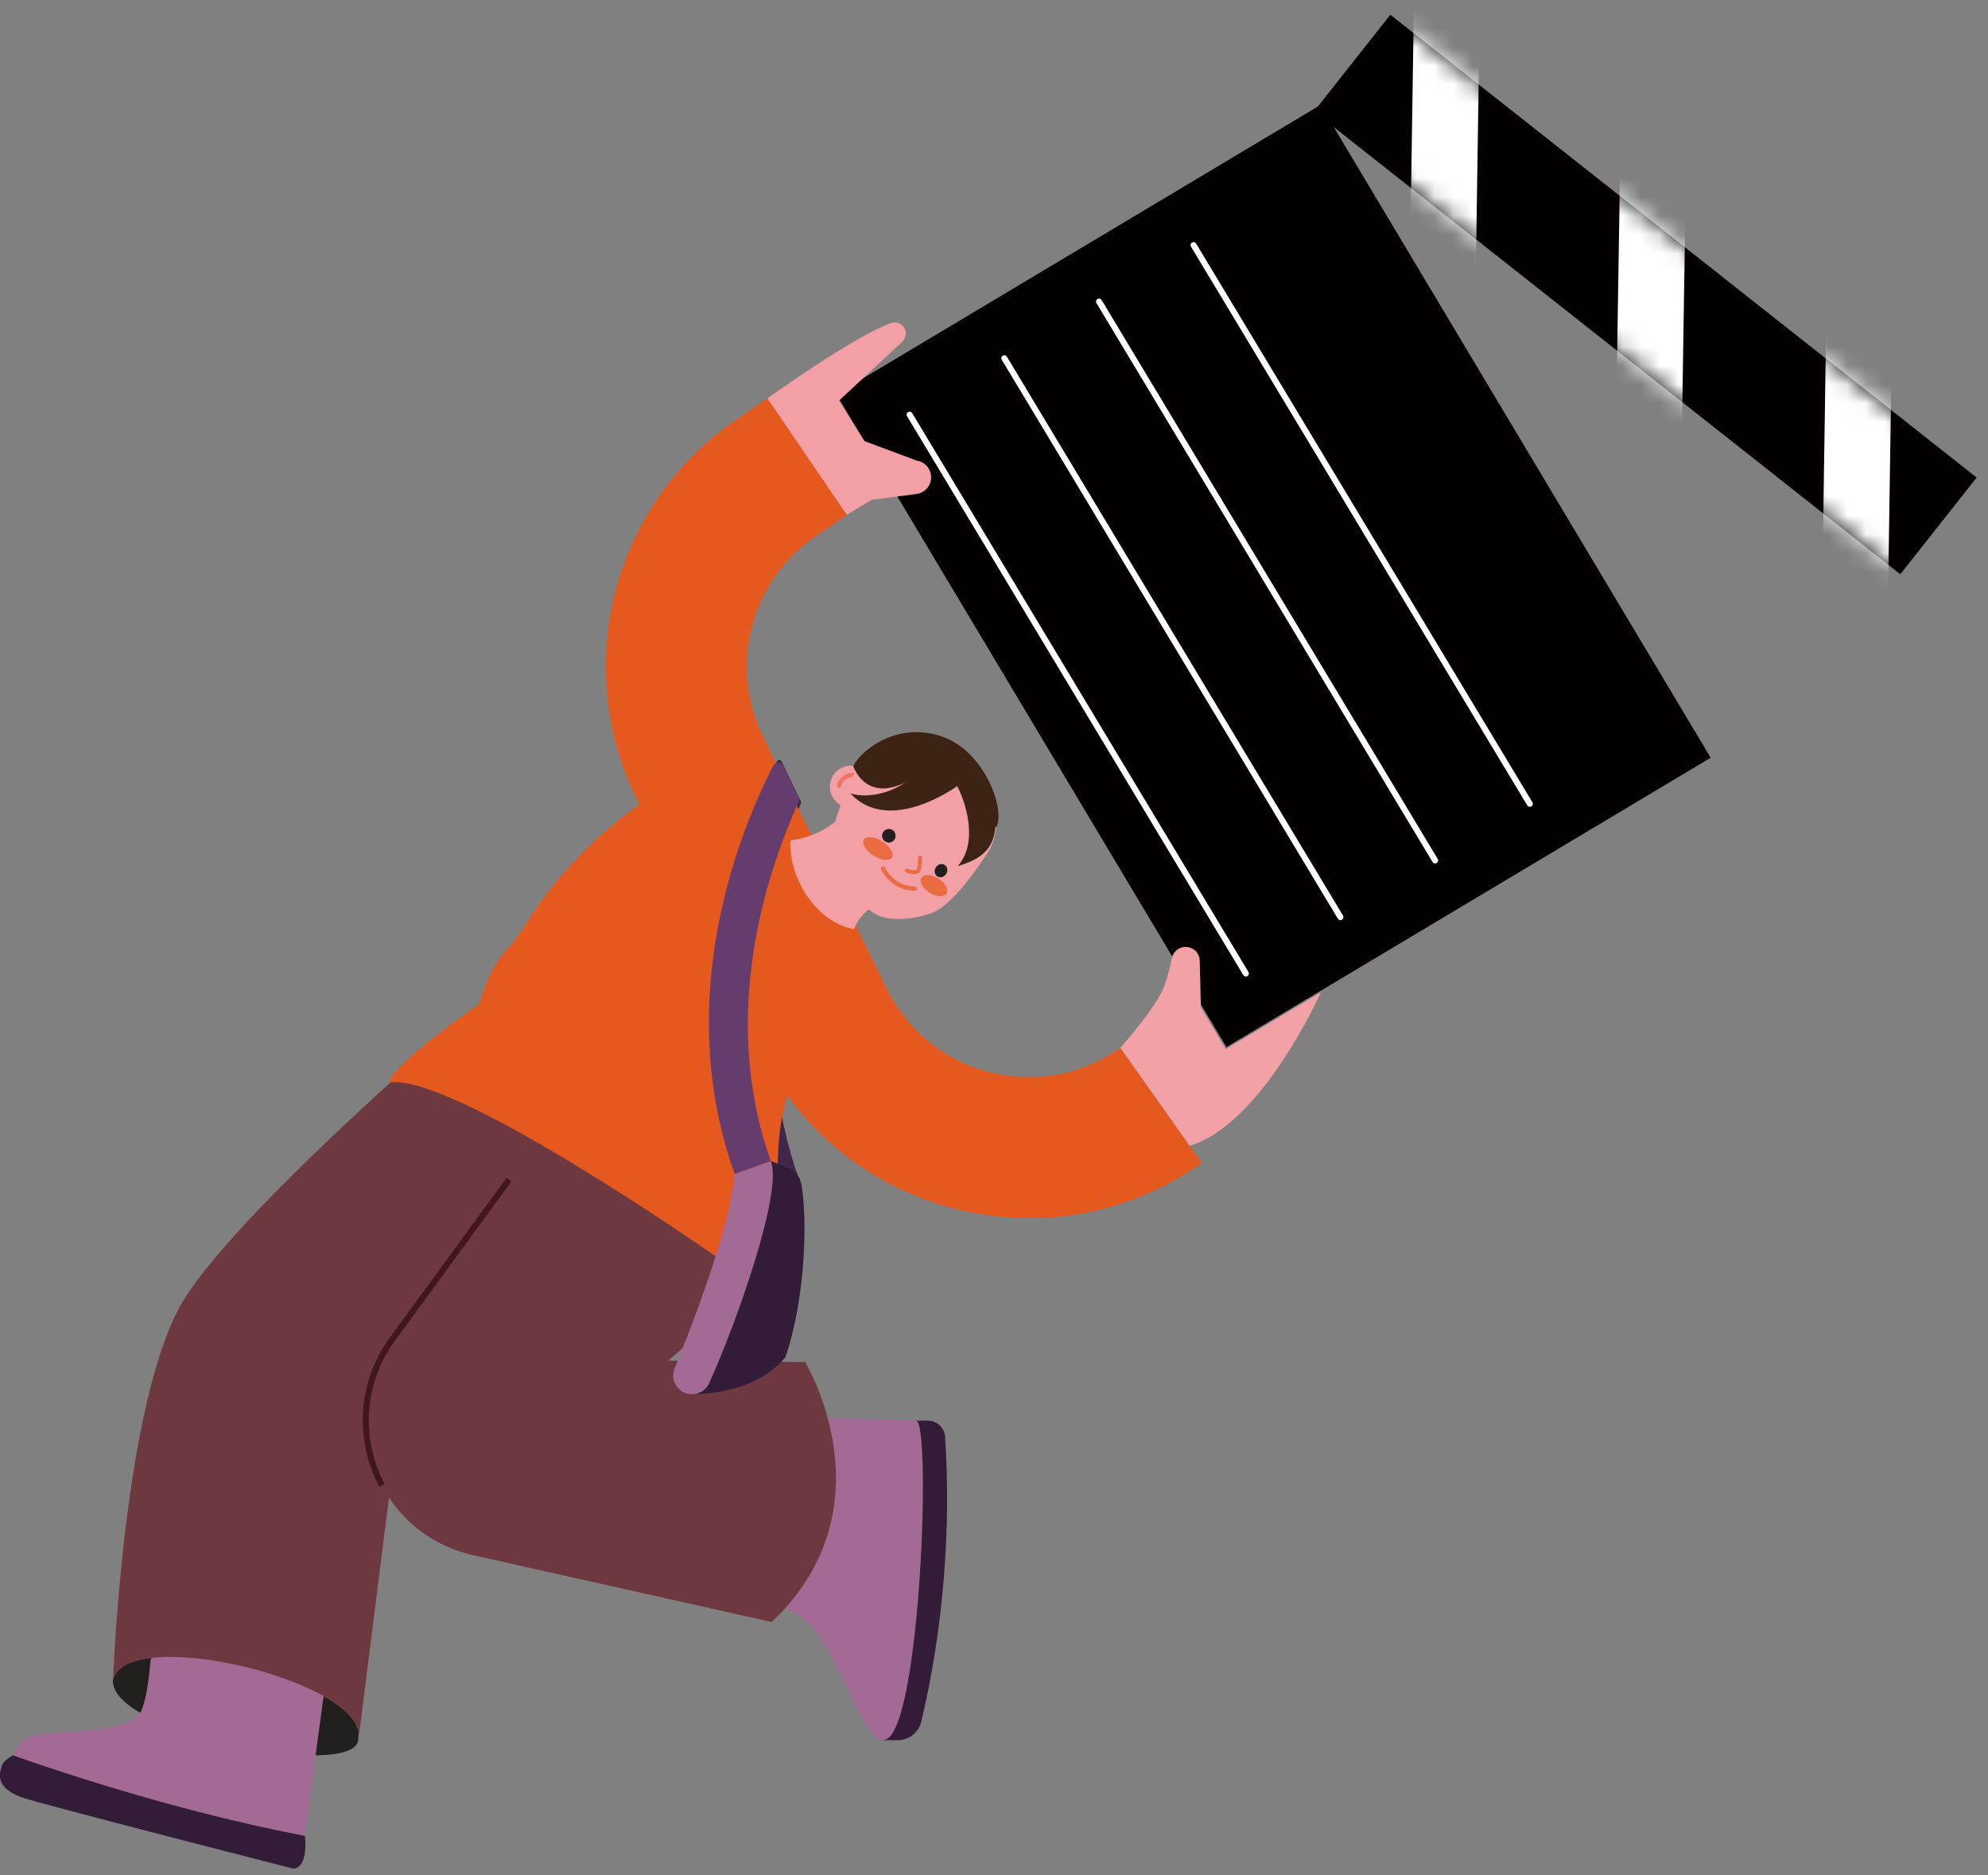 <svg width="106" height="100" viewBox="0 0 106 100" fill="none" xmlns="http://www.w3.org/2000/svg">
<rect x="0" y="0" width="106" height="100" fill="#808080" stroke="none"/>
<path d="M74.132 0.785L70.061 5.942L101.324 30.621L105.395 25.464L74.132 0.785Z" fill="#040000"/>
<mask id="mask0_186_410" style="mask-type:luminance" maskUnits="userSpaceOnUse" x="70" y="0" width="36" height="31">
<path d="M74.134 0.786L70.063 5.943L101.326 30.622L105.397 25.465L74.134 0.786Z" fill="white"/>
</mask>
<g mask="url(#mask0_186_410)">
<path d="M77.15 0.03L76.91 15.95" stroke="white" stroke-width="3.517" stroke-miterlimit="10"/>
</g>
<mask id="mask1_186_410" style="mask-type:luminance" maskUnits="userSpaceOnUse" x="70" y="0" width="36" height="31">
<path d="M74.134 0.786L70.063 5.943L101.326 30.622L105.397 25.465L74.134 0.786Z" fill="white"/>
</mask>
<g mask="url(#mask1_186_410)">
<path d="M88.15 8.34L87.9 24.27" stroke="white" stroke-width="3.517" stroke-miterlimit="10"/>
</g>
<mask id="mask2_186_410" style="mask-type:luminance" maskUnits="userSpaceOnUse" x="70" y="0" width="36" height="31">
<path d="M74.134 0.786L70.063 5.943L101.326 30.622L105.397 25.465L74.134 0.786Z" fill="white"/>
</mask>
<g mask="url(#mask2_186_410)">
<path d="M99.14 16.66L98.9 32.58" stroke="white" stroke-width="3.517" stroke-miterlimit="10"/>
</g>
<path d="M70.41 5.596L44.59 21.027L65.392 55.835L91.213 40.404L70.41 5.596Z" fill="#040000"/>
<path d="M63.64 13.07L81.57 42.86" stroke="white" stroke-width="0.32" stroke-miterlimit="10" stroke-linecap="round"/>
<path d="M58.6 16.08L76.52 45.88" stroke="white" stroke-width="0.32" stroke-miterlimit="10" stroke-linecap="round"/>
<path d="M53.55 19.1L71.47 48.9" stroke="white" stroke-width="0.32" stroke-miterlimit="10" stroke-linecap="round"/>
<path d="M48.5 22.11L66.43 51.91" stroke="white" stroke-width="0.32" stroke-miterlimit="10" stroke-linecap="round"/>
<path d="M41.68 40.61C41.63 40.5 41.47 40.5 41.42 40.61C39.78 44.26 37.83 53.9 40.24 62.22C40.37 62.67 40.52 63.13 40.68 63.59L42.61 62.91C40.07 55.76 41.14 46.71 42.7 42.84C42.72 42.8 42.71 42.76 42.7 42.73L41.68 40.61Z" fill="#412749"/>
<path d="M6.02 89.58C5.84 92.43 18.83 94.94 19.1 92.79C19.11 92.64 19.12 92.5 19.12 92.36C18.66 89.45 6.74 86.67 6.02 89.58Z" fill="#22201F"/>
<path d="M1.6 95.15L15.42 98.67C15.8 98.77 16.18 98.51 16.23 98.12L16.92 92.92L17.28 90.24C17.15 89.99 17.05 89.81 16.92 89.56C14.64 88.52 11.13 87.87 8.61 88.02C8.29 88.04 8.05 88.3 8.02 88.61C7.93 89.66 7.77 90.77 7.49 91.31C6.87 92.51 2.38 92.26 1.52 92.63C1.23 92.75 0.99 93.04 0.81 93.36C0.4 94.06 0.82 94.95 1.6 95.15Z" fill="#A26A95"/>
<path d="M25.56 53.54C25.56 53.54 13.17 64.04 9.88 69.18C6.58 74.32 6.03 89.58 6.03 89.58C6.78 86.53 19.86 89.74 19.11 92.79L21.47 74.06L29.52 61.94L25.56 53.54Z" fill="#6E3840"/>
<path d="M48.84 75.75H49.47C49.95 75.75 50.35 76.12 50.39 76.6C50.73 81.5 50.28 86.98 49.12 91.81C48.98 92.38 48.47 92.79 47.88 92.79H47.09L48.84 75.75Z" fill="#321C38"/>
<path d="M42.91 75.59L48.83 75.75C49.66 75.6 49.12 91.6 47.31 92.72C45.91 93.58 44.61 86.46 41.93 85.83L42.91 75.59Z" fill="#A26A95"/>
<path d="M41.45 62.77C41.4 68.07 35.62 72.55 35.62 72.55L42.93 72.63C42.93 72.63 47.62 80.35 41.15 86.49L25.24 82.93C20.07 81.77 17.79 75.69 20.91 71.42L27.92 61.84L41.45 62.77Z" fill="#6E3840"/>
<path d="M20.37 79.21C19.12 76.85 19.15 73.84 20.92 71.41L27.14 62.9" stroke="#43161E" stroke-width="0.321" stroke-miterlimit="10"/>
<path d="M41.45 62.77C37.22 59.06 31.7 56.11 25.56 53.54L28.67 63.22L41.45 62.77Z" fill="#6E3840"/>
<path d="M41.45 62.77C41.45 62.77 41.57 66.41 39.68 68.04C39.68 68.04 24.37 57.16 20.74 57.72C21.04 56.64 25.55 53.54 25.55 53.54C25.55 53.54 33.27 53.48 41.45 62.77Z" fill="#E5591E"/>
<path d="M27.15 50.49C27.83 49.8 28.08 49 29.47 47.24C31.96 44.21 35.71 40.99 40.93 39.78L47.42 53.01C44.51 55.43 41.4 55.45 41.46 62.78C36.17 58.67 29.18 54.3 25.57 53.55C25.56 53.54 26.01 51.65 27.15 50.49Z" fill="#E5591E"/>
<path d="M42.15 44.81C42.02 46.81 43.57 49.23 45.54 49.54C45.97 48.31 47.52 47.8 48.37 47.25C47.3 45.92 46.24 44.59 45.17 43.26C44.46 43.98 43.45 44.66 42.15 44.81Z" fill="#F29FA5"/>
<path d="M44.28 41.7C44.14 42.3 44.52 42.91 45.12 43.04C45.72 43.18 46.33 42.8 46.46 42.19C46.6 41.59 46.22 40.98 45.62 40.85C45.02 40.72 44.41 41.1 44.28 41.7Z" fill="#F29FA5"/>
<path d="M45.64 41.34C45.24 41.25 44.83 41.5 44.74 41.9" stroke="#ED7467" stroke-width="0.224" stroke-miterlimit="10" stroke-linecap="round" stroke-linejoin="round"/>
<path d="M45.61 41.13C46.75 39.43 48.99 39.21 50.96 40.46C52.93 41.71 53.75 43.75 52.61 45.56C52.61 45.56 52.59 45.58 52.57 45.62C52.54 45.66 52.51 45.71 52.48 45.75C52.06 46.36 50.75 48.29 49.69 48.68C48.74 49.03 47.64 49.1 46.92 48.86C46.66 48.77 46.45 48.59 46.23 48.42C45.36 47.74 44.41 46.33 44.34 45.13C44.26 43.78 45.6 41.12 45.61 41.13Z" fill="#F29FA5"/>
<path d="M47.7 44.76C47.59 44.93 47.37 44.98 47.2 44.87C47.03 44.76 46.98 44.54 47.09 44.37C47.2 44.2 47.42 44.15 47.59 44.26C47.75 44.37 47.8 44.59 47.7 44.76Z" fill="#22201F"/>
<path d="M50.45 46.6C50.34 46.77 50.13 46.83 49.98 46.73C49.83 46.63 49.79 46.42 49.9 46.25C50.01 46.08 50.22 46.02 50.37 46.12C50.52 46.22 50.56 46.43 50.45 46.6Z" fill="#22201F"/>
<path d="M49.13 46.8C49 47.01 49.19 47.37 49.56 47.6C49.93 47.83 50.34 47.85 50.47 47.65C50.6 47.44 50.41 47.08 50.04 46.85C49.67 46.62 49.26 46.59 49.13 46.8Z" fill="#EC6C41"/>
<path d="M47.56 45.72C47.43 45.93 46.98 45.88 46.57 45.62C46.16 45.36 45.93 44.98 46.06 44.77C46.19 44.56 46.64 44.6 47.05 44.87C47.46 45.13 47.69 45.51 47.56 45.72Z" fill="#EC6C41"/>
<path d="M49.06 45.73C49.06 45.73 49.06 46.42 48.91 46.48C48.76 46.54 48.37 46.46 48.35 46.42" stroke="#EC6C41" stroke-width="0.211" stroke-miterlimit="10" stroke-linecap="round" stroke-linejoin="round"/>
<path d="M48.78 47.39C48.05 47.36 47.47 47.02 47.08 46.31" stroke="#EC6C41" stroke-width="0.227" stroke-miterlimit="10" stroke-linecap="round" stroke-linejoin="round"/>
<path d="M51.03 41.92C51.03 41.92 47.42 44.57 45.34 42.3C46.59 42.71 48.33 41.95 48.79 41.2L51.03 41.92Z" fill="#3C2314"/>
<path d="M51.03 41.92C51.12 42 52.4 44.66 51.07 46.18C52.73 45.7 53.15 44.92 53.09 43.39L51.03 41.92Z" fill="#3C2314"/>
<path d="M53.12 44.11C53.63 43.14 52.48 40.06 50.25 39.28C48.01 38.5 46.09 39.79 45.49 40.84C45.49 40.84 46.13 42.85 48.38 41.67L51.03 41.92L53.12 44.11Z" fill="#3C2314"/>
<path d="M41.24 40.81C39.55 44.09 35.77 53.05 39.17 62.6L40.24 62.22L41.1 61.91C38.3 54.05 40.96 46.34 42.58 42.77C42.62 42.69 42.61 42.61 42.58 42.53L41.75 40.81C41.65 40.61 41.35 40.61 41.24 40.81Z" fill="#643D6E"/>
<path d="M37.04 74.33C37.04 74.33 40.19 74.41 41.88 72.37C42.97 69.17 43.06 64.88 42.72 63.11C42.65 62.73 42.39 62.42 42.03 62.28L41.1 61.91L37.04 74.33Z" fill="#321C38"/>
<path d="M41.1 61.92C41.76 63.54 39.23 70.65 37.81 73.76C37.57 74.28 36.96 74.49 36.45 74.24C35.98 74.01 35.77 73.45 35.97 72.96C36.82 70.87 38.92 65.52 39.17 62.61L41.1 61.92Z" fill="#A26A95"/>
<path d="M34.27 43.23L40.98 39.88L40.8 39.5C38.79 35.7 39.95 31.01 43.5 28.59L45.16 27.45L40.92 21.24L39.26 22.38C32.55 26.96 30.36 35.83 34.16 43.02L34.27 43.23Z" fill="#E5591E"/>
<path d="M40.92 21.24C40.92 21.24 45.49 17.95 47.52 17.22C47.78 17.13 48.07 17.24 48.21 17.47C48.36 17.71 48.32 18.02 48.11 18.22L44.74 21.36L46.09 23.52L48.88 24.56C49.56 24.66 49.88 25.46 49.46 26C49.31 26.19 49.1 26.31 48.87 26.34L46.48 26.65L45.15 27.45L40.92 21.24Z" fill="#F29FA5"/>
<path d="M46.1 62.34C47.79 63.45 49.69 64.23 51.74 64.64C56.09 65.51 60.47 64.57 64.08 62.01L59.73 55.88C57.82 57.23 55.5 57.73 53.2 57.27C50.9 56.81 48.95 55.47 47.7 53.48L47.35 52.92L40.98 56.92L41.33 57.48C42.59 59.46 44.21 61.1 46.1 62.34Z" fill="#E5591E"/>
<path d="M59.74 55.87C59.74 55.87 61.69 53.69 62.09 52.55C62.27 52.03 62.4 51.51 62.48 51.1C62.57 50.65 63.03 50.39 63.46 50.53C63.76 50.63 63.97 50.91 63.97 51.23L64.03 53.72L65.36 55.94L70.43 52.91C70.43 52.91 67.29 59.97 63.43 61.09L59.74 55.87Z" fill="#F2A1A7"/>
<path d="M0.7 93.6C0.7 93.6 0.18 93.85 0.1 94.15C0.02 94.45 -0.43 95.37 1.42 95.92C3.27 96.48 15.64 99.64 15.64 99.64C15.64 99.64 16.43 99.71 16.26 97.89L0.7 93.6Z" fill="#321C38"/>
<path d="M0.7 93.6C0.7 93.6 8.48 96.43 16.26 97.89L9.97 94.23L0.7 93.6Z" fill="#A26A95"/>
</svg>
